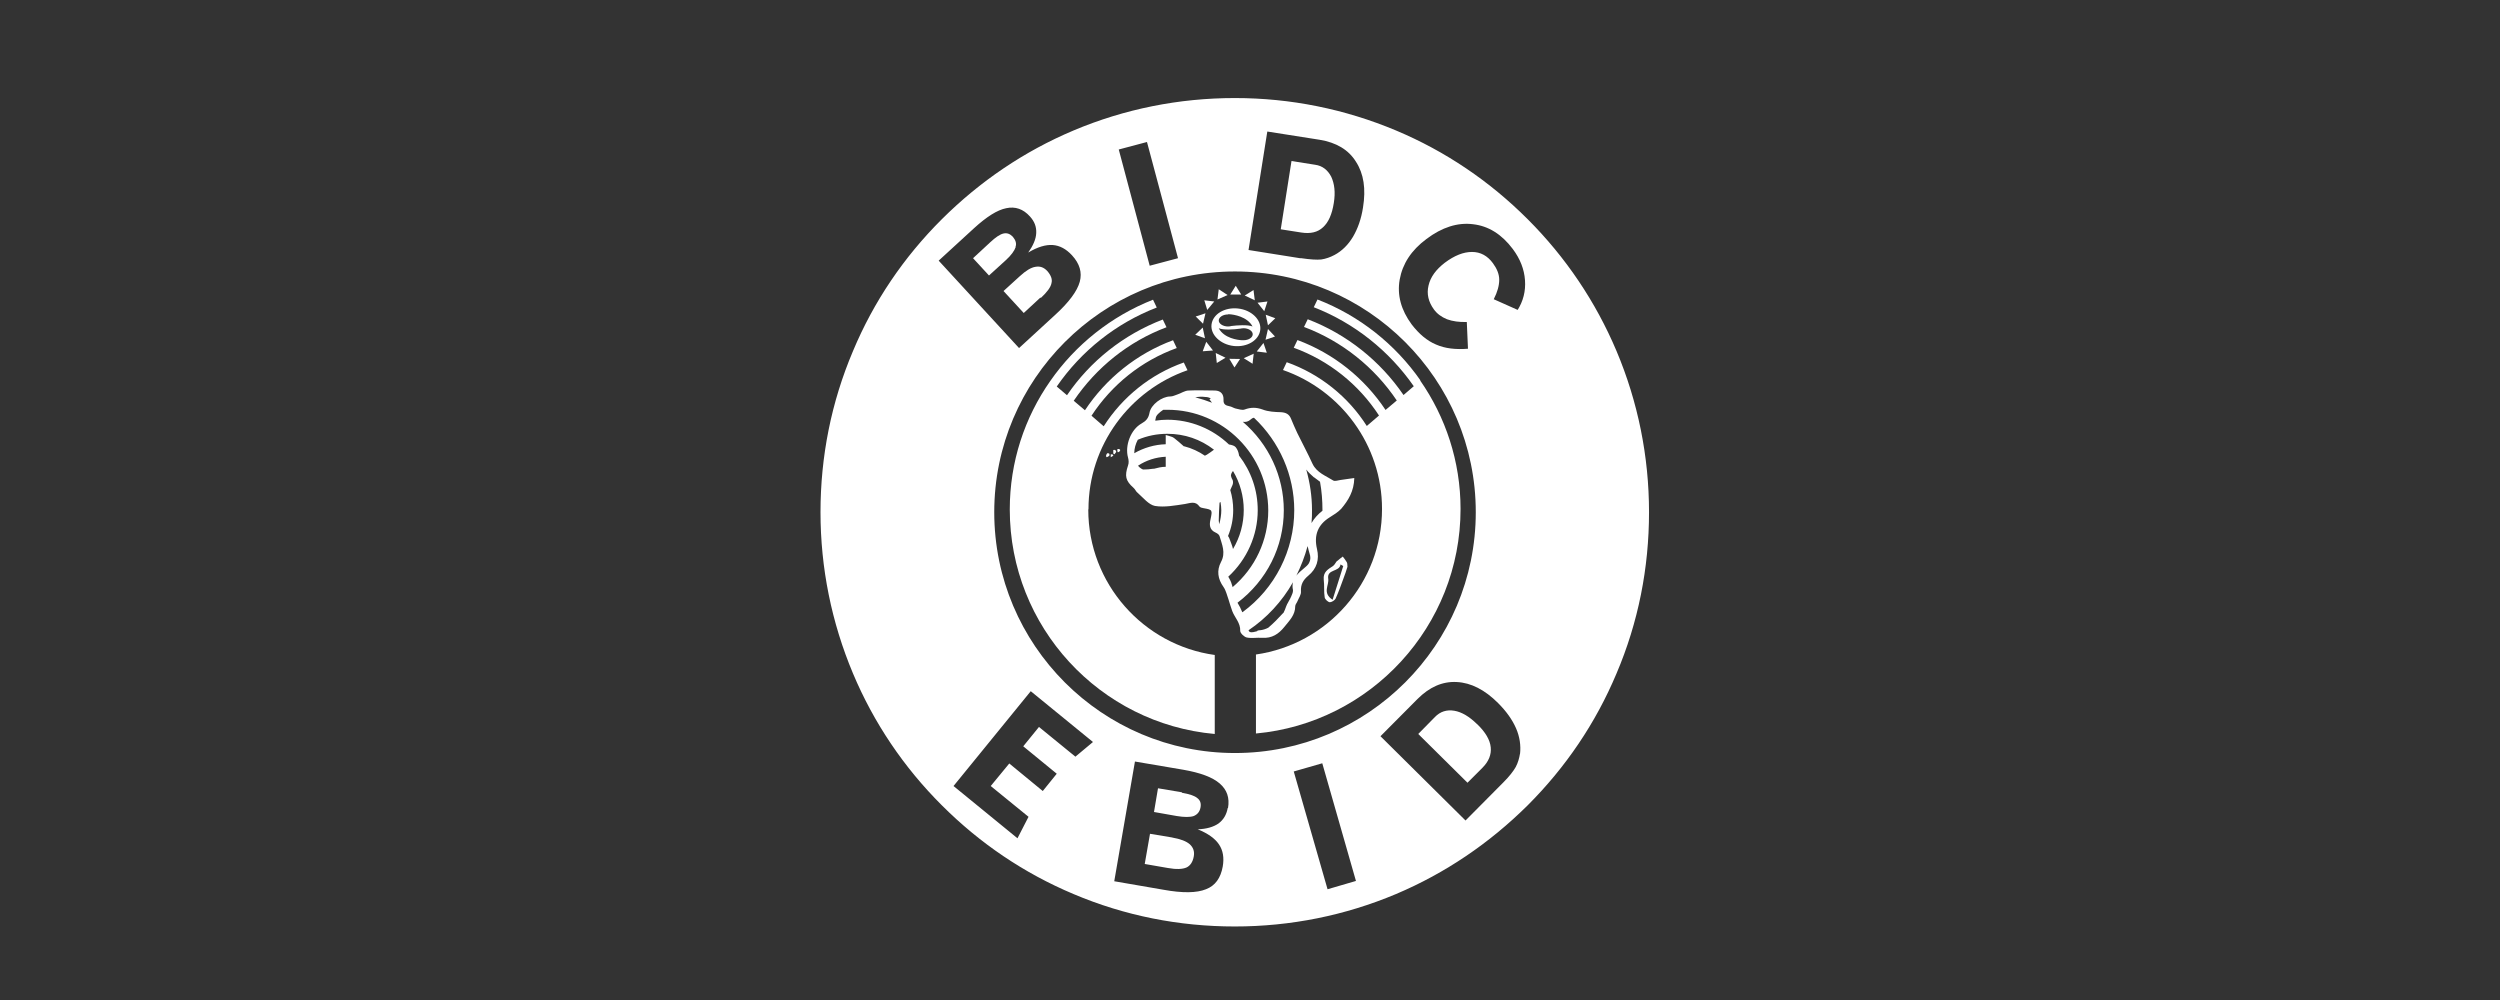 <?xml version="1.0" encoding="UTF-8"?>
<svg xmlns="http://www.w3.org/2000/svg" xmlns:xlink="http://www.w3.org/1999/xlink" width="100px" height="40px" viewBox="0 0 100 40" version="1.1">
  <rect x="0" y="0" width="100" height="40" fill="#333333" stroke="none"/>
  <g id="surface1">
    <path style=" stroke:none;fill-rule:nonzero;fill:rgb(100%,100%,100%);fill-opacity:1;" d="M 53.488 22.43 C 53.43 22.488 53.391 22.59 53.32 22.641 C 53.121 22.77 52.922 22.879 52.949 23.18 C 52.98 23.422 52.949 23.66 52.988 23.898 C 53 23.969 53.109 24.078 53.191 24.09 C 53.262 24.09 53.379 24.02 53.422 23.949 C 53.539 23.691 53.641 23.41 53.738 23.141 C 53.801 22.98 53.852 22.82 53.898 22.672 C 53.891 22.59 53.898 22.531 53.871 22.488 C 53.828 22.41 53.762 22.328 53.711 22.262 C 53.641 22.32 53.559 22.371 53.488 22.441 Z M 53.301 23.988 C 52.879 23.711 53.172 23.41 53.129 23.148 C 53.07 22.75 53.578 22.891 53.621 22.578 C 53.66 22.602 53.691 22.621 53.73 22.641 C 53.59 23.078 53.449 23.52 53.301 24 Z M 53.301 23.988 "></path>
    <path style=" stroke:none;fill-rule:nonzero;fill:rgb(100%,100%,100%);fill-opacity:1;" d="M 49.352 13.84 C 49.891 13.898 50.359 13.609 50.41 13.199 C 50.461 12.789 50.059 12.398 49.52 12.34 C 48.98 12.281 48.512 12.57 48.461 12.98 C 48.41 13.391 48.82 13.781 49.352 13.84 Z M 49.121 12.57 L 49.172 12.57 C 49.34 12.578 49.891 12.66 50.102 13.059 C 49.91 12.98 49.48 13.012 49.262 13.039 C 49.219 13.051 49.172 13.059 49.121 13.059 C 48.922 13.059 48.75 12.949 48.75 12.82 C 48.75 12.691 48.91 12.578 49.121 12.578 Z M 49.602 13.148 C 49.602 13.148 49.691 13.129 49.738 13.129 C 49.941 13.129 50.109 13.238 50.109 13.371 C 50.109 13.5 49.949 13.609 49.738 13.609 L 49.719 13.609 C 49.719 13.609 49.68 13.609 49.68 13.609 C 49.512 13.602 48.961 13.531 48.75 13.129 C 48.941 13.211 49.371 13.18 49.59 13.148 Z M 49.602 13.148 "></path>
    <path style=" stroke:none;fill-rule:nonzero;fill:rgb(100%,100%,100%);fill-opacity:1;" d="M 49.43 11.43 L 49.211 11.781 L 49.648 11.781 Z M 49.43 11.43 "></path>
    <path style=" stroke:none;fill-rule:nonzero;fill:rgb(100%,100%,100%);fill-opacity:1;" d="M 50.141 11.602 L 49.789 11.82 L 50.191 12.012 Z M 50.141 11.602 "></path>
    <path style=" stroke:none;fill-rule:nonzero;fill:rgb(100%,100%,100%);fill-opacity:1;" d="M 50.699 12.059 L 50.301 12.109 L 50.57 12.449 Z M 50.699 12.059 "></path>
    <path style=" stroke:none;fill-rule:nonzero;fill:rgb(100%,100%,100%);fill-opacity:1;" d="M 50.629 12.59 L 50.719 13.012 L 51.012 12.73 Z M 50.629 12.59 "></path>
    <path style=" stroke:none;fill-rule:nonzero;fill:rgb(100%,100%,100%);fill-opacity:1;" d="M 50.719 13.16 L 50.621 13.59 L 51 13.461 Z M 50.719 13.16 "></path>
    <path style=" stroke:none;fill-rule:nonzero;fill:rgb(100%,100%,100%);fill-opacity:1;" d="M 50.27 14.059 L 50.672 14.109 L 50.539 13.719 Z M 50.27 14.059 "></path>
    <path style=" stroke:none;fill-rule:nonzero;fill:rgb(100%,100%,100%);fill-opacity:1;" d="M 50.148 14.148 L 49.75 14.328 L 50.102 14.551 Z M 50.148 14.148 "></path>
    <path style=" stroke:none;fill-rule:nonzero;fill:rgb(100%,100%,100%);fill-opacity:1;" d="M 49.379 14.699 L 49.602 14.359 L 49.172 14.352 Z M 49.379 14.699 "></path>
    <path style=" stroke:none;fill-rule:nonzero;fill:rgb(100%,100%,100%);fill-opacity:1;" d="M 48.672 14.52 L 49.02 14.309 L 48.629 14.121 Z M 48.672 14.52 "></path>
    <path style=" stroke:none;fill-rule:nonzero;fill:rgb(100%,100%,100%);fill-opacity:1;" d="M 48.109 14.051 L 48.52 14.02 L 48.25 13.672 Z M 48.109 14.051 "></path>
    <path style=" stroke:none;fill-rule:nonzero;fill:rgb(100%,100%,100%);fill-opacity:1;" d="M 48.109 13.102 L 47.809 13.391 L 48.199 13.531 Z M 48.109 13.102 "></path>
    <path style=" stroke:none;fill-rule:nonzero;fill:rgb(100%,100%,100%);fill-opacity:1;" d="M 48.219 12.531 L 47.828 12.66 L 48.121 12.949 Z M 48.219 12.531 "></path>
    <path style=" stroke:none;fill-rule:nonzero;fill:rgb(100%,100%,100%);fill-opacity:1;" d="M 48.57 12.059 L 48.172 12.012 L 48.289 12.398 Z M 48.57 12.059 "></path>
    <path style=" stroke:none;fill-rule:nonzero;fill:rgb(100%,100%,100%);fill-opacity:1;" d="M 48.75 11.57 L 48.699 11.98 L 49.102 11.801 Z M 48.75 11.57 "></path>
    <path style=" stroke:none;fill-rule:nonzero;fill:rgb(100%,100%,100%);fill-opacity:1;" d="M 43.539 20.371 C 43.539 17.801 45.199 15.609 47.5 14.809 L 47.352 14.5 C 46.02 14.969 44.898 15.879 44.148 17.051 L 43.66 16.629 C 44.469 15.391 45.66 14.43 47.07 13.922 L 46.922 13.609 C 45.469 14.148 44.238 15.141 43.398 16.41 L 42.949 16.031 C 43.852 14.699 45.141 13.66 46.66 13.09 L 46.512 12.781 C 44.949 13.379 43.609 14.441 42.68 15.809 L 42.27 15.461 C 43.25 14.039 44.641 12.93 46.27 12.301 L 46.121 11.988 C 44.449 12.648 43.02 13.789 42.012 15.238 C 40.988 16.699 40.391 18.469 40.391 20.379 C 40.391 25.078 44 28.949 48.59 29.359 L 48.59 26.199 C 45.73 25.801 43.531 23.34 43.531 20.379 Z M 43.539 20.371 "></path>
    <path style=" stroke:none;fill-rule:nonzero;fill:rgb(100%,100%,100%);fill-opacity:1;" d="M 56.82 15.219 C 55.809 13.77 54.379 12.629 52.699 11.98 L 52.551 12.289 C 54.18 12.922 55.57 14.039 56.551 15.449 L 56.141 15.801 C 55.211 14.441 53.879 13.371 52.309 12.77 L 52.16 13.078 C 53.68 13.648 54.98 14.691 55.871 16.02 L 55.422 16.398 C 54.578 15.129 53.352 14.141 51.898 13.602 L 51.75 13.91 C 53.16 14.422 54.352 15.379 55.16 16.621 L 54.672 17.039 C 53.93 15.871 52.801 14.961 51.469 14.488 L 51.32 14.801 C 53.621 15.602 55.281 17.789 55.281 20.359 C 55.281 23.32 53.09 25.77 50.238 26.18 L 50.238 29.34 C 54.82 28.922 58.422 25.051 58.422 20.359 C 58.422 18.449 57.82 16.672 56.801 15.211 Z M 56.82 15.219 "></path>
    <path style=" stroke:none;fill-rule:nonzero;fill:rgb(100%,100%,100%);fill-opacity:1;" d="M 47.27 31.691 L 46.32 31.531 L 46.16 32.48 L 47.07 32.641 C 47.371 32.691 47.602 32.691 47.75 32.641 C 47.898 32.578 47.988 32.469 48.02 32.301 C 48.051 32.141 48.012 32.012 47.891 31.922 C 47.781 31.828 47.57 31.762 47.281 31.711 Z M 47.27 31.691 "></path>
    <path style=" stroke:none;fill-rule:nonzero;fill:rgb(100%,100%,100%);fill-opacity:1;" d="M 46.891 33.5 L 46 33.352 L 45.789 34.559 L 46.711 34.719 C 47.051 34.781 47.301 34.77 47.461 34.699 C 47.609 34.629 47.711 34.48 47.75 34.262 C 47.789 34.059 47.73 33.898 47.59 33.77 C 47.449 33.648 47.219 33.559 46.879 33.5 Z M 46.891 33.5 "></path>
    <path style=" stroke:none;fill-rule:nonzero;fill:rgb(100%,100%,100%);fill-opacity:1;" d="M 52.922 9.09 C 53.141 8.891 53.281 8.57 53.352 8.121 C 53.422 7.691 53.379 7.352 53.25 7.07 C 53.109 6.801 52.898 6.629 52.602 6.59 L 51.66 6.441 L 51.23 9.172 L 52.051 9.301 C 52.422 9.359 52.711 9.289 52.922 9.09 Z M 52.922 9.09 "></path>
    <path style=" stroke:none;fill-rule:nonzero;fill:rgb(100%,100%,100%);fill-opacity:1;" d="M 41.629 11.922 C 41.879 11.691 42.031 11.488 42.059 11.328 C 42.102 11.172 42.039 11.012 41.891 10.84 C 41.75 10.691 41.602 10.641 41.422 10.672 C 41.238 10.699 41.031 10.828 40.789 11.051 L 40.141 11.641 L 40.949 12.52 L 41.621 11.898 Z M 41.629 11.922 "></path>
    <path style=" stroke:none;fill-rule:nonzero;fill:rgb(100%,100%,100%);fill-opacity:1;" d="M 40.621 9.879 C 40.672 9.73 40.621 9.602 40.512 9.469 C 40.398 9.352 40.281 9.309 40.141 9.34 C 40 9.371 39.828 9.488 39.609 9.691 L 38.922 10.328 L 39.559 11.02 L 40.23 10.41 C 40.449 10.211 40.578 10.031 40.629 9.879 Z M 40.621 9.879 "></path>
    <path style=" stroke:none;fill-rule:nonzero;fill:rgb(100%,100%,100%);fill-opacity:1;" d="M 59.078 28.961 C 58.77 28.66 58.469 28.48 58.172 28.43 C 57.871 28.379 57.609 28.461 57.398 28.68 L 56.73 29.359 L 58.699 31.309 L 59.289 30.719 C 59.551 30.461 59.66 30.18 59.629 29.891 C 59.602 29.602 59.422 29.289 59.09 28.969 Z M 59.078 28.961 "></path>
    <path style=" stroke:none;fill-rule:nonzero;fill:rgb(100%,100%,100%);fill-opacity:1;" d="M 64.66 14.039 C 63.828 12.07 62.629 10.289 61.109 8.77 C 59.59 7.25 57.82 6.051 55.84 5.219 C 53.789 4.359 51.621 3.922 49.391 3.922 C 47.16 3.922 44.98 4.359 42.941 5.219 C 40.969 6.051 39.199 7.25 37.672 8.77 C 36.148 10.289 34.949 12.059 34.121 14.039 C 33.25 16.09 32.82 18.262 32.82 20.488 C 32.82 22.719 33.262 24.898 34.121 26.941 C 34.949 28.91 36.148 30.691 37.672 32.211 C 39.191 33.73 40.961 34.93 42.941 35.762 C 44.988 36.629 47.16 37.059 49.391 37.059 C 51.621 37.059 53.801 36.621 55.84 35.762 C 57.809 34.93 59.578 33.73 61.109 32.211 C 62.629 30.691 63.828 28.922 64.66 26.941 C 65.531 24.898 65.961 22.719 65.961 20.488 C 65.961 18.262 65.52 16.078 64.66 14.039 Z M 50.699 5.262 L 52.781 5.59 C 53.449 5.699 53.941 5.988 54.238 6.469 C 54.551 6.949 54.641 7.559 54.52 8.301 C 54.449 8.762 54.309 9.148 54.121 9.469 C 53.93 9.789 53.68 10.039 53.379 10.199 C 53.211 10.289 53.031 10.352 52.852 10.379 C 52.672 10.398 52.398 10.379 52.051 10.328 L 52 10.328 C 52 10.328 49.941 10 49.941 10 L 50.691 5.27 Z M 45.879 5.68 L 47.121 10.328 L 45.988 10.629 L 44.75 5.98 Z M 37.551 10.422 L 38.961 9.129 C 39.461 8.672 39.891 8.398 40.25 8.328 C 40.609 8.25 40.93 8.359 41.199 8.66 C 41.379 8.859 41.461 9.07 41.449 9.32 C 41.441 9.559 41.328 9.82 41.129 10.102 C 41.5 9.879 41.828 9.781 42.109 9.801 C 42.391 9.82 42.648 9.961 42.879 10.211 C 43.191 10.551 43.289 10.898 43.191 11.27 C 43.09 11.641 42.762 12.09 42.199 12.602 L 40.762 13.922 L 37.551 10.43 Z M 43.02 30.27 L 41.559 29.078 L 40.93 29.852 L 42.27 30.949 L 41.711 31.641 L 40.371 30.539 L 39.629 31.441 L 41.141 32.672 L 40.699 33.531 L 38.141 31.441 L 41.23 27.648 L 43.719 29.68 L 43.012 30.27 Z M 49.109 32.32 C 49.059 32.59 48.941 32.789 48.738 32.941 C 48.539 33.078 48.262 33.16 47.91 33.172 C 48.32 33.34 48.602 33.539 48.762 33.781 C 48.922 34.02 48.969 34.309 48.91 34.66 C 48.828 35.121 48.609 35.43 48.238 35.57 C 47.871 35.719 47.309 35.73 46.539 35.59 L 44.57 35.25 L 45.398 30.461 L 47.328 30.789 C 48.02 30.91 48.5 31.09 48.789 31.34 C 49.078 31.59 49.191 31.91 49.121 32.32 Z M 39.77 20.488 C 39.77 15.18 44.09 10.859 49.398 10.859 C 54.711 10.859 59.031 15.18 59.031 20.488 C 59.031 25.801 54.711 30.121 49.398 30.121 C 44.09 30.121 39.77 25.801 39.77 20.488 Z M 53.102 35.57 L 51.75 30.859 L 52.891 30.531 L 54.238 35.238 Z M 60.801 30.141 C 60.77 30.328 60.719 30.512 60.629 30.68 C 60.539 30.84 60.379 31.051 60.129 31.301 L 60.09 31.34 L 58.621 32.82 L 55.219 29.449 L 56.699 27.961 C 57.18 27.48 57.699 27.25 58.27 27.281 C 58.84 27.309 59.391 27.59 59.922 28.121 C 60.25 28.449 60.488 28.781 60.641 29.129 C 60.789 29.469 60.84 29.82 60.801 30.16 Z M 60.711 12.398 L 59.75 11.969 C 59.898 11.68 59.969 11.422 59.969 11.191 C 59.969 10.969 59.879 10.75 59.719 10.531 C 59.5 10.23 59.219 10.078 58.879 10.078 C 58.539 10.078 58.18 10.219 57.789 10.512 C 57.441 10.781 57.219 11.078 57.141 11.422 C 57.059 11.762 57.141 12.078 57.352 12.371 C 57.48 12.551 57.66 12.68 57.879 12.77 C 58.102 12.852 58.371 12.891 58.672 12.879 L 58.719 13.949 C 58.23 13.988 57.801 13.941 57.441 13.781 C 57.078 13.629 56.762 13.359 56.469 12.98 C 56.039 12.398 55.879 11.801 55.988 11.18 C 56.102 10.551 56.449 10.012 57.059 9.559 C 57.68 9.09 58.309 8.891 58.922 8.969 C 59.539 9.039 60.07 9.371 60.512 9.961 C 60.809 10.359 60.969 10.77 61 11.211 C 61.031 11.641 60.93 12.051 60.691 12.422 Z M 60.711 12.398 "></path>
    <path style=" stroke:none;fill-rule:nonzero;fill:rgb(100%,100%,100%);fill-opacity:1;" d="M 44.27 18.289 C 44.27 18.289 44.371 18.25 44.379 18.211 C 44.379 18.172 44.391 18.121 44.289 18.129 C 44.289 18.129 44.199 18.238 44.27 18.289 Z M 44.27 18.289 "></path>
    <path style=" stroke:none;fill-rule:nonzero;fill:rgb(100%,100%,100%);fill-opacity:1;" d="M 44.59 18.16 C 44.59 18.16 44.648 18.078 44.648 18.078 C 44.648 18.078 44.648 17.969 44.531 18 L 44.531 18.129 C 44.531 18.129 44.551 18.191 44.59 18.16 Z M 44.59 18.16 "></path>
    <path style=" stroke:none;fill-rule:nonzero;fill:rgb(100%,100%,100%);fill-opacity:1;" d="M 44.691 18 C 44.691 18.051 44.711 18.09 44.711 18.09 C 44.711 18.09 44.77 18.09 44.801 18.031 C 44.828 17.969 44.75 17.961 44.75 17.961 C 44.75 17.961 44.68 17.949 44.691 18 Z M 44.691 18 "></path>
    <path style=" stroke:none;fill-rule:nonzero;fill:rgb(100%,100%,100%);fill-opacity:1;" d="M 44.48 18.172 C 44.48 18.172 44.43 18.172 44.43 18.172 L 44.43 18.289 L 44.531 18.23 C 44.531 18.23 44.531 18.172 44.48 18.172 Z M 44.48 18.172 "></path>
    <path style=" stroke:none;fill-rule:nonzero;fill:rgb(100%,100%,100%);fill-opacity:1;" d="M 50.488 25.512 C 50.879 25.539 51.148 25.359 51.379 25.07 C 51.578 24.82 51.809 24.602 51.809 24.25 C 51.809 24.18 51.871 24.121 51.898 24.051 C 51.949 23.922 52.051 23.789 52.039 23.66 C 52.02 23.379 52.129 23.199 52.328 23.031 C 52.672 22.75 52.781 22.379 52.68 21.961 C 52.551 21.41 52.711 20.988 53.191 20.691 C 53.352 20.59 53.52 20.488 53.648 20.352 C 53.93 20.02 54.16 19.648 54.172 19.121 C 53.949 19.148 53.789 19.18 53.621 19.199 C 53.52 19.211 53.398 19.262 53.328 19.219 C 53.031 19.031 52.672 18.91 52.5 18.551 C 52.309 18.129 52.09 17.73 51.891 17.32 C 51.801 17.129 51.719 16.941 51.641 16.75 C 51.57 16.57 51.441 16.5 51.238 16.488 C 50.988 16.48 50.73 16.469 50.5 16.379 C 50.25 16.289 50.031 16.289 49.789 16.379 C 49.68 16.422 49.539 16.359 49.422 16.34 C 49.34 16.32 49.262 16.262 49.18 16.25 C 49.031 16.219 48.93 16.18 48.941 15.988 C 48.949 15.762 48.828 15.629 48.602 15.621 C 48.25 15.621 47.898 15.602 47.551 15.621 C 47.391 15.621 47.25 15.73 47.09 15.781 C 47 15.809 46.91 15.859 46.809 15.859 C 46.48 15.859 46.039 16.18 45.98 16.512 C 45.941 16.73 45.84 16.84 45.66 16.941 C 45.23 17.18 44.988 17.828 45.121 18.301 C 45.148 18.398 45.16 18.52 45.121 18.621 C 44.98 19.039 45.02 19.23 45.34 19.512 C 45.41 19.57 45.441 19.672 45.512 19.719 C 45.73 19.91 45.949 20.191 46.199 20.238 C 46.578 20.301 47 20.219 47.398 20.16 C 47.621 20.121 47.82 20.031 47.98 20.262 C 48.012 20.301 48.09 20.32 48.148 20.328 C 48.5 20.391 48.5 20.398 48.422 20.77 C 48.371 20.98 48.371 21.191 48.621 21.301 C 48.68 21.328 48.762 21.379 48.781 21.441 C 48.879 21.781 49.039 22.109 48.84 22.48 C 48.66 22.82 48.711 23.16 48.941 23.48 C 49.039 23.621 49.078 23.809 49.141 23.98 C 49.191 24.129 49.23 24.289 49.289 24.441 C 49.391 24.711 49.621 24.91 49.609 25.238 C 49.609 25.328 49.77 25.48 49.871 25.5 C 50.059 25.539 50.27 25.5 50.48 25.512 Z M 52.559 19.09 C 52.641 19.148 52.719 19.211 52.801 19.27 C 52.871 19.66 52.898 20.031 52.898 20.398 C 52.898 20.398 52.898 20.398 52.898 20.41 L 52.898 20.43 C 52.719 20.57 52.57 20.73 52.461 20.922 C 52.48 20.738 52.48 20.57 52.48 20.398 C 52.48 19.852 52.398 19.309 52.25 18.781 C 52.328 18.891 52.441 18.988 52.551 19.09 Z M 52.309 21.859 C 52.328 21.949 52.352 22.039 52.379 22.129 C 52.43 22.27 52.422 22.391 52.379 22.48 C 52.352 22.559 52.289 22.621 52.219 22.68 C 52.148 22.738 52.078 22.801 52.012 22.859 C 51.98 22.891 51.941 22.922 51.91 22.961 C 51.891 22.98 51.871 23 51.852 23.031 C 52.039 22.648 52.191 22.262 52.301 21.852 Z M 48.211 15.879 C 48.289 15.879 48.359 15.898 48.43 15.93 L 48.379 15.98 C 48.379 15.98 48.449 16.059 48.48 16.109 C 48.281 16.031 48.059 15.961 47.809 15.891 C 47.941 15.871 48.078 15.859 48.211 15.879 Z M 46.621 18.672 C 46.461 18.672 46.309 18.711 46.16 18.75 L 46.121 18.75 C 45.988 18.77 45.871 18.781 45.738 18.781 C 45.711 18.781 45.672 18.762 45.641 18.738 C 45.602 18.711 45.551 18.672 45.52 18.629 C 45.852 18.41 46.23 18.289 46.629 18.27 L 46.629 18.68 Z M 48.27 18.191 C 48.27 18.191 48.262 18.191 48.25 18.199 C 48.25 18.199 48.238 18.199 48.23 18.211 C 48.219 18.211 48.211 18.219 48.199 18.23 C 47.949 18.059 47.672 17.93 47.371 17.852 L 47.352 17.852 C 47.219 17.73 47.09 17.621 46.961 17.52 C 46.898 17.469 46.82 17.461 46.711 17.422 C 46.691 17.422 46.66 17.41 46.629 17.398 L 46.629 17.77 C 46.191 17.781 45.75 17.91 45.371 18.129 C 45.371 17.941 45.422 17.762 45.512 17.59 C 45.891 17.43 46.281 17.352 46.699 17.352 C 47.379 17.352 48.02 17.57 48.559 17.988 C 48.461 18.059 48.371 18.129 48.27 18.191 Z M 48.77 20.961 C 48.77 20.961 48.75 20.871 48.75 20.828 C 48.75 20.578 48.77 20.32 48.781 20.109 C 48.789 20.102 48.801 20.09 48.82 20.078 C 48.84 20.199 48.852 20.309 48.852 20.41 C 48.852 20.59 48.82 20.781 48.77 20.969 Z M 49.211 19.602 C 49.238 19.531 49.27 19.461 49.301 19.398 C 49.328 19.34 49.328 19.238 49.301 19.191 C 49.262 19.129 49.25 19.078 49.238 19.031 C 49.238 18.961 49.27 18.898 49.32 18.84 C 49.602 19.309 49.75 19.852 49.75 20.398 C 49.75 20.949 49.602 21.488 49.32 21.961 C 49.289 21.809 49.219 21.672 49.172 21.531 C 49.16 21.5 49.141 21.469 49.121 21.441 C 49.262 21.102 49.328 20.762 49.328 20.398 C 49.328 20.129 49.289 19.859 49.211 19.602 Z M 49.301 23.469 C 49.27 23.352 49.23 23.238 49.172 23.141 C 49.16 23.109 49.141 23.09 49.129 23.07 C 49.879 22.379 50.309 21.41 50.309 20.41 C 50.309 19.609 50.051 18.859 49.559 18.219 L 49.559 18.199 C 49.539 18.078 49.5 17.98 49.43 17.891 C 49.379 17.828 49.281 17.801 49.172 17.781 L 49.16 17.781 C 48.488 17.141 47.609 16.789 46.691 16.789 C 46.539 16.789 46.391 16.801 46.211 16.828 C 46.211 16.801 46.219 16.762 46.23 16.73 C 46.23 16.621 46.371 16.5 46.531 16.391 L 46.551 16.391 C 46.551 16.391 46.59 16.391 46.609 16.391 C 46.641 16.391 46.672 16.391 46.699 16.391 C 48.922 16.391 50.73 18.199 50.73 20.422 C 50.73 21.602 50.211 22.719 49.301 23.488 Z M 49.691 24.488 C 49.66 24.422 49.629 24.359 49.602 24.289 C 49.57 24.23 49.539 24.172 49.5 24.109 C 50.672 23.219 51.352 21.871 51.352 20.41 C 51.352 19.051 50.75 17.762 49.711 16.871 C 49.82 16.891 49.93 16.871 50.039 16.77 C 50.051 16.77 50.059 16.75 50.078 16.738 C 50.102 16.73 50.121 16.719 50.141 16.711 C 50.141 16.711 50.148 16.711 50.16 16.711 C 51.18 17.672 51.77 19.012 51.77 20.41 C 51.77 22.012 51 23.539 49.699 24.488 Z M 50.301 25.238 C 50.301 25.238 50.262 25.262 50.23 25.262 C 50.09 25.301 50.012 25.301 49.969 25.262 C 49.961 25.25 49.949 25.23 49.941 25.211 C 50.672 24.719 51.281 24.059 51.719 23.289 C 51.699 23.379 51.691 23.48 51.719 23.602 C 51.719 23.602 51.719 23.621 51.719 23.629 C 51.719 23.691 51.691 23.762 51.66 23.828 C 51.66 23.84 51.648 23.859 51.641 23.871 C 51.621 23.922 51.59 23.98 51.559 24.031 C 51.539 24.07 51.52 24.102 51.5 24.141 C 51.5 24.148 51.488 24.16 51.48 24.172 C 51.48 24.172 51.48 24.172 51.48 24.18 C 51.469 24.211 51.449 24.238 51.441 24.27 C 51.41 24.359 51.379 24.441 51.34 24.512 L 51.309 24.539 C 51.129 24.738 50.941 24.93 50.73 25.109 C 50.629 25.16 50.52 25.199 50.391 25.211 C 50.371 25.211 50.352 25.211 50.328 25.219 C 50.328 25.219 50.309 25.219 50.301 25.219 Z M 50.301 25.238 "></path>
  </g>
</svg>
